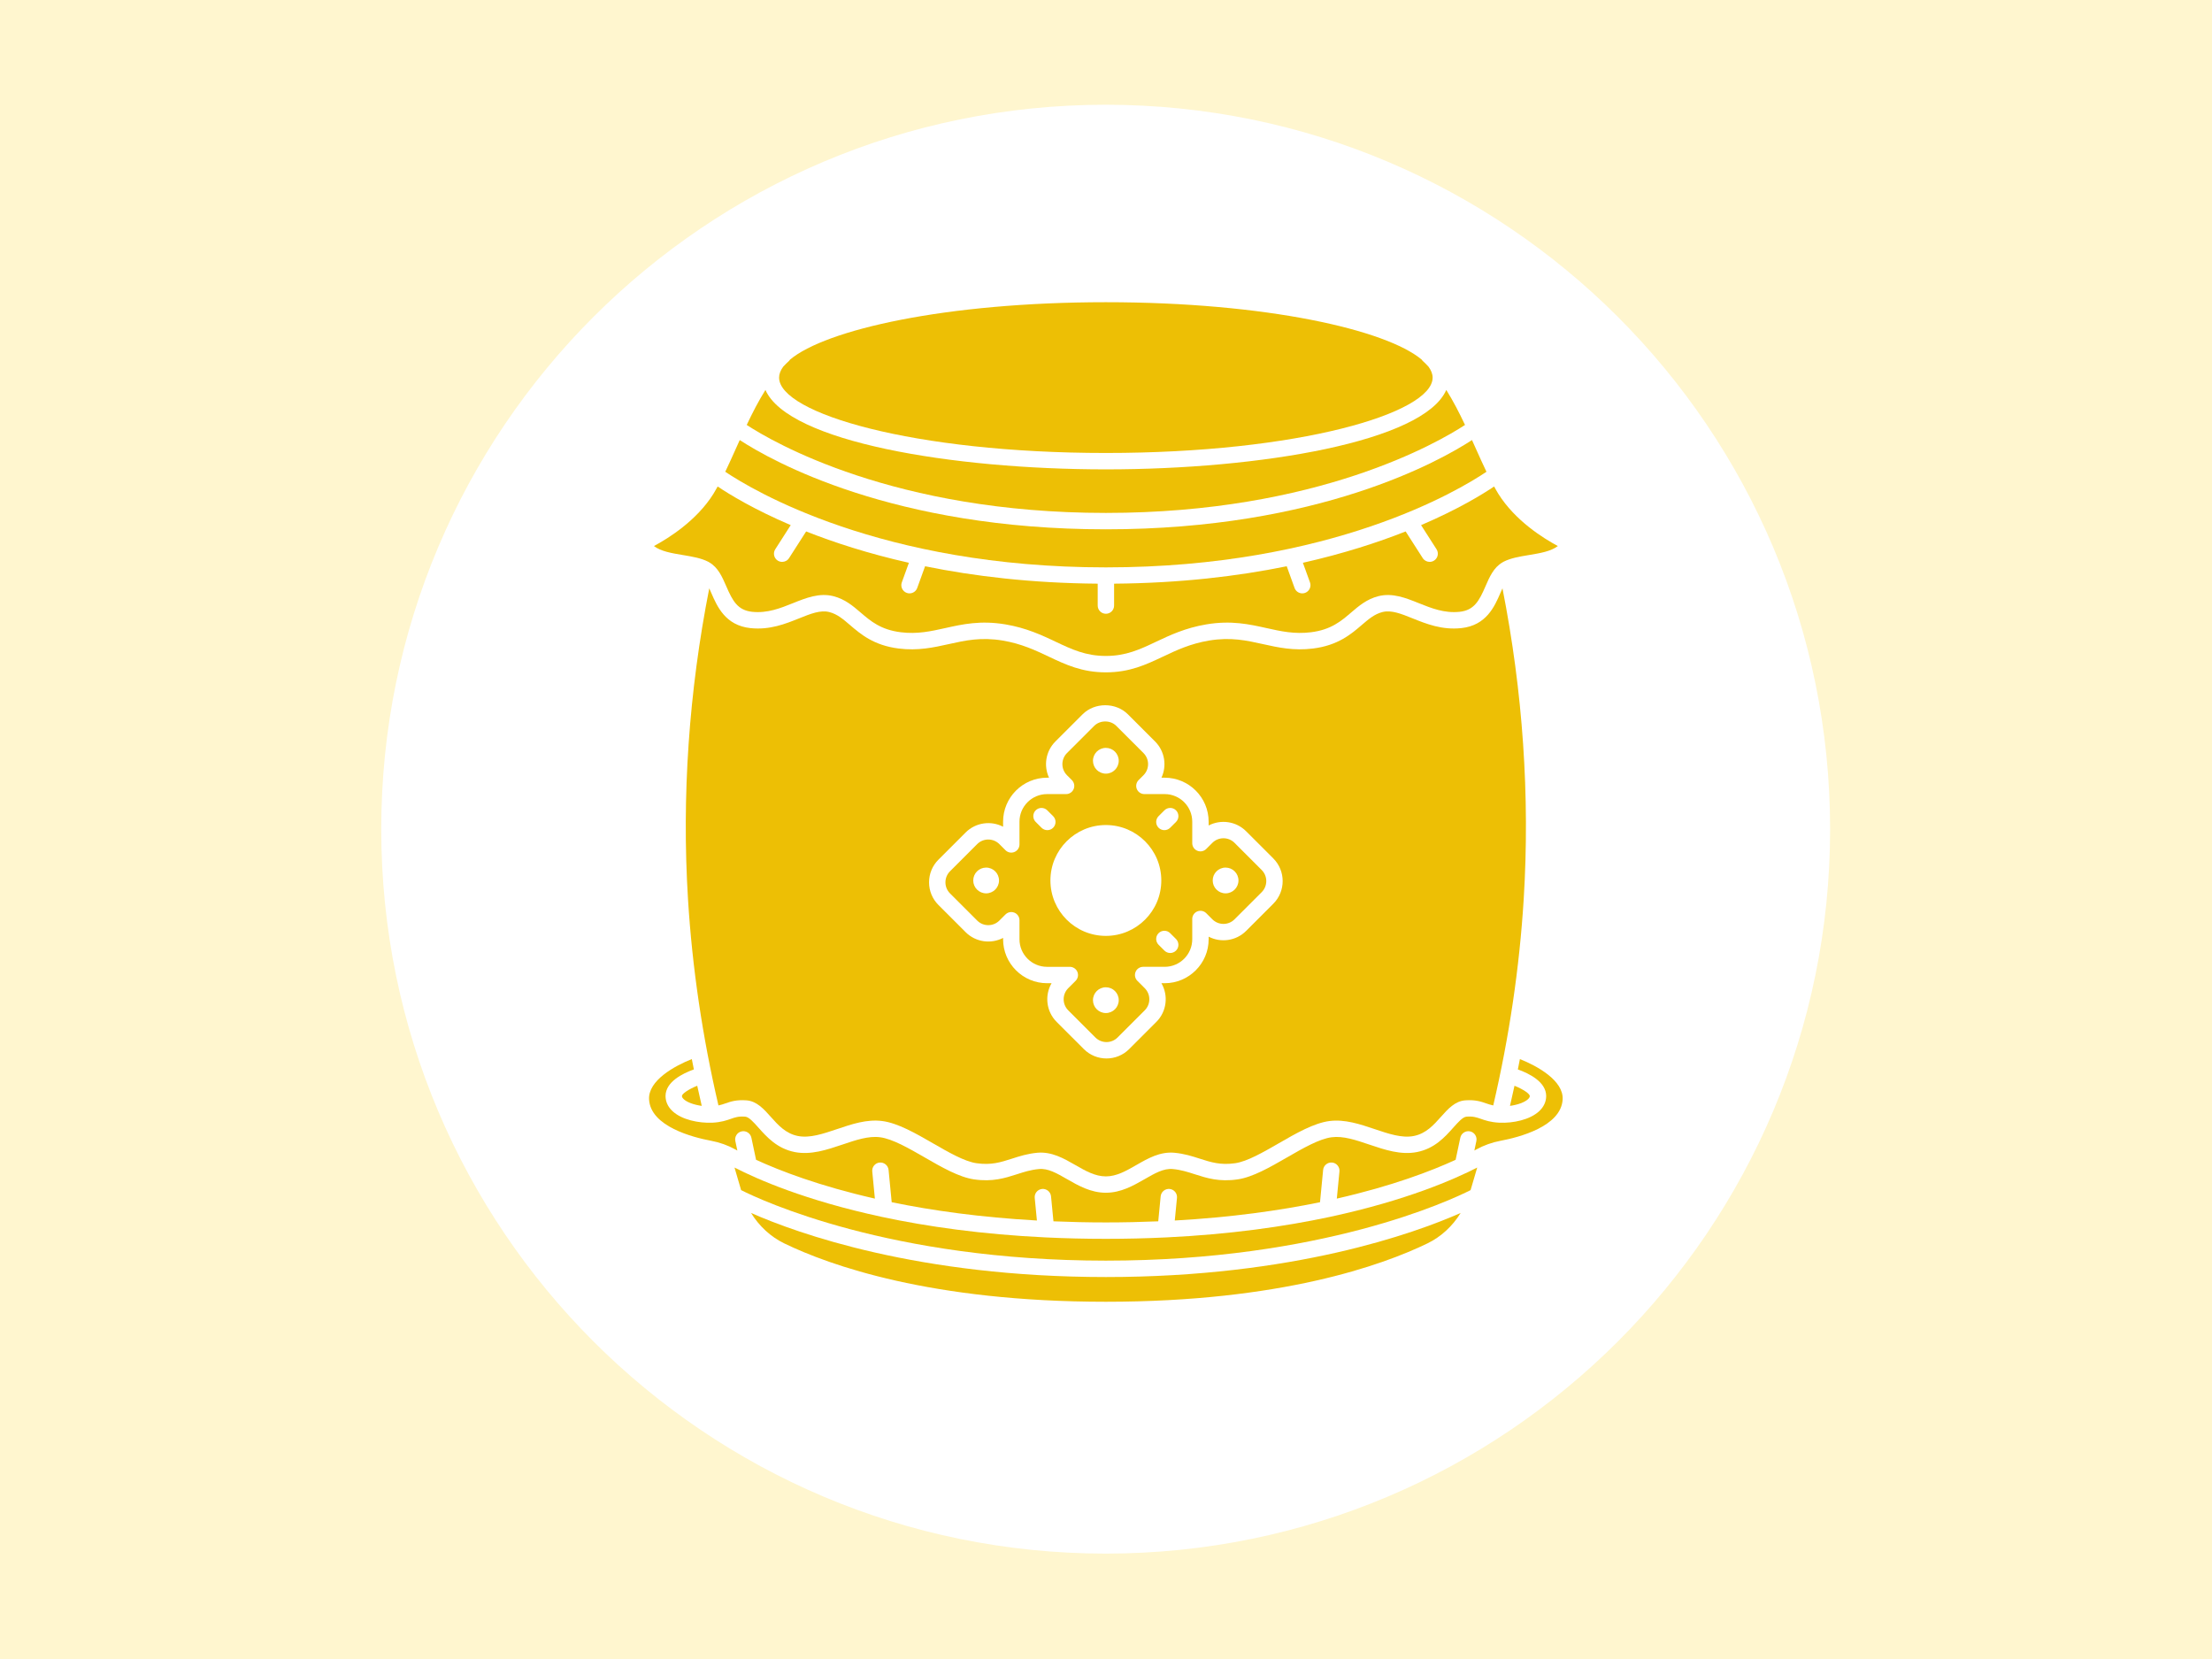 <svg xmlns="http://www.w3.org/2000/svg" xmlns:xlink="http://www.w3.org/1999/xlink" width="1600" zoomAndPan="magnify" viewBox="0 0 1200 900" height="1200" preserveAspectRatio="xMidYMid meet" version="1.0"><defs><clipPath id="id1"><path d="M 206.824 56.824 L 992.824 56.824 L 992.824 842.824 L 206.824 842.824 Z M 206.824 56.824 " clip-rule="nonzero"/></clipPath><clipPath id="id2"><path d="M 422 163.949 L 778 163.949 L 778 246 L 422 246 Z M 422 163.949 " clip-rule="nonzero"/></clipPath><clipPath id="id3"><path d="M 407 658 L 793 658 L 793 706.199 L 407 706.199 Z M 407 658 " clip-rule="nonzero"/></clipPath></defs><rect x="-120" width="1440" fill="#fff6cf" y="-90" height="1080" fill-opacity="1"/><rect x="-120" width="1440" fill="#ffffff" y="-90" height="1080" fill-opacity="1"/><rect x="-120" width="1440" fill="#fff6cf" y="-90" height="1080" fill-opacity="1"/><g clip-path="url(#id1)"><path fill="#ffffff" d="M 599.824 56.824 C 382.773 56.824 206.824 232.773 206.824 449.824 C 206.824 666.871 382.773 842.824 599.824 842.824 C 816.871 842.824 992.824 666.871 992.824 449.824 C 992.824 232.773 816.871 56.824 599.824 56.824 " fill-opacity="1" fill-rule="nonzero"/></g><path fill="#edbf05" d="M 669.727 457.234 C 666.41 453.918 661.02 453.93 657.703 457.234 L 654.379 460.559 C 653.109 461.832 651.199 462.219 649.535 461.523 C 647.871 460.84 646.789 459.211 646.789 457.418 L 646.789 445.75 C 646.789 437.5 640.078 430.789 631.824 430.789 L 620.828 430.789 C 619.031 430.789 617.402 429.707 616.719 428.047 C 616.031 426.383 616.414 424.473 617.684 423.203 L 620.34 420.547 C 621.938 418.945 622.828 416.809 622.828 414.539 C 622.828 412.27 621.941 410.141 620.34 408.531 L 605.598 393.797 C 602.383 390.582 596.793 390.582 593.578 393.797 L 578.832 408.535 C 577.23 410.141 576.344 412.273 576.344 414.543 C 576.344 416.816 577.227 418.945 578.832 420.555 L 581.488 423.207 C 582.758 424.477 583.141 426.391 582.453 428.051 C 581.766 429.715 580.141 430.793 578.344 430.793 L 568.023 430.793 C 559.773 430.793 553.062 437.504 553.062 445.754 L 553.062 458.098 C 553.062 459.895 551.98 461.52 550.316 462.203 C 548.66 462.898 546.742 462.516 545.473 461.238 L 542.145 457.914 C 538.824 454.609 533.438 454.617 530.125 457.914 L 515.387 472.652 C 513.781 474.258 512.895 476.391 512.895 478.664 C 512.895 480.934 513.777 483.062 515.387 484.672 L 530.125 499.406 C 533.445 502.727 538.836 502.719 542.145 499.406 L 545.473 496.082 C 546.32 495.23 547.457 494.777 548.613 494.777 C 549.188 494.777 549.766 494.887 550.316 495.117 C 551.98 495.801 553.062 497.43 553.062 499.223 L 553.062 509.539 C 553.062 517.789 559.773 524.5 568.023 524.5 L 580.371 524.5 C 582.168 524.5 583.793 525.582 584.48 527.242 C 585.168 528.906 584.785 530.816 583.516 532.086 L 579.512 536.086 C 576.199 539.398 576.199 544.789 579.512 548.102 L 594.254 562.84 C 597.57 566.148 602.957 566.148 606.273 562.84 L 621.016 548.102 C 622.613 546.496 623.504 544.363 623.504 542.094 C 623.504 539.82 622.617 537.691 621.016 536.082 L 617.012 532.082 C 615.742 530.812 615.359 528.902 616.047 527.238 C 616.734 525.574 618.359 524.496 620.156 524.496 L 631.824 524.496 C 640.078 524.496 646.789 517.785 646.789 509.535 L 646.789 498.543 C 646.789 496.746 647.871 495.121 649.535 494.438 C 651.199 493.754 653.109 494.129 654.379 495.402 L 657.703 498.727 C 661.02 502.043 666.41 502.047 669.727 498.727 L 684.465 483.992 C 687.777 480.68 687.777 475.285 684.465 471.973 Z M 534.973 484.637 C 531.113 484.637 527.98 481.508 527.98 477.648 C 527.98 473.793 531.113 470.664 534.973 470.664 C 538.828 470.664 541.961 473.793 541.961 477.648 C 541.965 481.508 538.836 484.637 534.973 484.637 Z M 599.922 405.727 C 603.781 405.727 606.91 408.855 606.91 412.711 C 606.91 416.57 603.781 419.699 599.922 419.699 C 596.062 419.699 592.934 416.57 592.934 412.711 C 592.934 408.855 596.062 405.727 599.922 405.727 Z M 565.031 449.059 L 561.863 445.891 C 560.125 444.152 560.125 441.344 561.859 439.602 C 563.598 437.863 566.41 437.871 568.148 439.598 L 571.32 442.762 C 573.059 444.5 573.059 447.309 571.324 449.051 C 570.457 449.918 569.312 450.355 568.176 450.355 C 567.039 450.355 565.906 449.918 565.031 449.059 Z M 599.922 549.57 C 596.062 549.57 592.934 546.438 592.934 542.582 C 592.934 538.723 596.062 535.594 599.922 535.594 C 603.781 535.594 606.91 538.723 606.91 542.582 C 606.91 546.445 603.781 549.57 599.922 549.57 Z M 599.922 507.715 C 583.312 507.715 569.848 494.25 569.848 477.645 C 569.848 461.039 583.312 447.578 599.922 447.578 C 616.531 447.578 630 461.039 630 477.645 C 630 494.254 616.531 507.715 599.922 507.715 Z M 637.984 515.695 C 637.117 516.562 635.977 516.996 634.84 516.996 C 633.703 516.996 632.562 516.562 631.695 515.695 L 628.527 512.527 C 626.789 510.789 626.789 507.98 628.527 506.242 C 630.266 504.504 633.074 504.504 634.812 506.242 L 637.984 509.41 C 639.719 511.145 639.719 513.957 637.984 515.695 Z M 637.984 445.891 L 634.812 449.055 C 633.945 449.918 632.809 450.355 631.672 450.355 C 630.531 450.355 629.391 449.918 628.523 449.051 C 626.789 447.309 626.789 444.5 628.527 442.762 L 631.695 439.598 C 633.434 437.871 636.25 437.863 637.988 439.602 C 639.719 441.34 639.719 444.152 637.984 445.891 Z M 664.875 484.637 C 661.016 484.637 657.887 481.508 657.887 477.648 C 657.887 473.793 661.016 470.664 664.875 470.664 C 668.734 470.664 671.863 473.793 671.863 477.648 C 671.863 481.508 668.734 484.637 664.875 484.637 Z M 664.875 484.637 " fill-opacity="1" fill-rule="nonzero"/><path fill="#edbf05" d="M 384.309 304.797 C 384.465 304.875 384.59 304.977 384.738 305.062 C 384.77 305.086 384.805 305.098 384.836 305.121 C 389.551 307.848 391.805 312.98 393.965 317.969 C 397.473 326.078 400.172 331.059 408.082 331.91 C 416.309 332.766 423.375 329.953 430.207 327.203 C 437.234 324.379 444.512 321.473 452.145 323.43 C 458.441 325.051 462.75 328.75 466.914 332.32 C 472.258 336.902 477.785 341.648 488.645 342.992 C 497.656 344.105 504.977 342.477 512.73 340.75 C 522.18 338.637 531.957 336.469 545.418 338.723 C 556.84 340.641 565.273 344.629 572.711 348.148 C 581.445 352.281 588.988 355.848 599.938 355.848 C 610.887 355.848 618.426 352.277 627.164 348.148 C 634.602 344.629 643.031 340.641 654.449 338.723 C 667.93 336.465 677.691 338.641 687.145 340.75 C 694.898 342.477 702.227 344.109 711.227 342.992 C 722.082 341.641 727.613 336.902 732.957 332.32 C 737.129 328.75 741.434 325.051 747.723 323.43 C 755.352 321.473 762.633 324.379 769.668 327.203 C 776.5 329.949 783.562 332.758 791.793 331.91 C 799.699 331.062 802.402 326.078 805.91 317.969 C 808.066 312.98 810.324 307.848 815.035 305.121 C 815.066 305.098 815.098 305.082 815.133 305.062 C 815.281 304.977 815.41 304.875 815.566 304.797 C 819.504 302.75 824.32 301.957 829.41 301.109 C 835.5 300.098 841.332 299.133 845.129 296.227 C 837.168 291.965 821.988 282.461 812.875 267.945 C 812.09 266.695 811.32 265.305 810.551 263.918 C 804.246 268.168 791.051 276.27 770.926 284.879 L 779.32 297.973 C 780.645 300.039 780.043 302.793 777.977 304.117 C 777.234 304.59 776.402 304.816 775.578 304.816 C 774.117 304.816 772.68 304.098 771.832 302.773 L 762.559 288.305 C 747.332 294.324 728.758 300.352 706.816 305.309 L 710.664 315.949 C 711.5 318.258 710.301 320.805 707.992 321.637 C 707.492 321.82 706.98 321.902 706.48 321.902 C 704.66 321.902 702.953 320.777 702.301 318.969 L 698.043 307.191 C 671.426 312.617 640.223 316.348 604.391 316.637 L 604.391 328.523 C 604.391 330.98 602.402 332.965 599.945 332.965 C 597.488 332.965 595.5 330.98 595.5 328.523 L 595.5 316.637 C 559.668 316.348 528.465 312.617 501.852 307.191 L 497.59 318.969 C 496.938 320.777 495.23 321.902 493.41 321.902 C 492.91 321.902 492.398 321.82 491.898 321.637 C 489.59 320.801 488.398 318.254 489.227 315.949 L 493.074 305.309 C 471.133 300.352 452.559 294.324 437.332 288.305 L 428.059 302.773 C 427.215 304.098 425.773 304.816 424.312 304.816 C 423.488 304.816 422.656 304.59 421.914 304.117 C 419.848 302.793 419.246 300.039 420.574 297.973 L 428.965 284.879 C 408.84 276.273 395.645 268.172 389.34 263.922 C 388.555 265.309 387.781 266.699 387 267.949 C 377.883 282.465 362.707 291.965 354.746 296.227 C 358.543 299.129 364.375 300.098 370.465 301.109 C 375.555 301.961 380.371 302.75 384.309 304.797 Z M 384.309 304.797 " fill-opacity="1" fill-rule="nonzero"/><g clip-path="url(#id2)"><path fill="#edbf05" d="M 599.922 245.738 C 704.391 245.738 777.195 224.184 777.195 204.844 C 777.195 202.883 776.406 200.898 774.953 198.914 C 773.902 197.816 772.863 196.707 771.762 195.734 C 771.551 195.551 771.445 195.309 771.281 195.102 C 752.012 178.918 686.984 163.949 599.922 163.949 C 512.863 163.949 447.836 178.918 428.57 195.105 C 428.406 195.316 428.301 195.555 428.09 195.738 C 426.984 196.707 425.941 197.816 424.895 198.914 C 423.441 200.898 422.652 202.883 422.652 204.844 C 422.652 224.188 495.457 245.738 599.922 245.738 Z M 599.922 245.738 " fill-opacity="1" fill-rule="nonzero"/></g><path fill="#edbf05" d="M 806.402 255.93 C 804.473 251.918 802.547 247.633 800.566 243.211 C 799.902 241.734 799.223 240.227 798.547 238.727 C 781.336 249.953 715.598 287.152 599.93 287.152 C 484.258 287.152 418.516 249.953 401.305 238.727 C 400.625 240.227 399.945 241.734 399.285 243.211 C 397.305 247.629 395.379 251.914 393.449 255.926 C 408.055 265.758 477.648 307.801 599.922 307.801 C 722.434 307.797 791.844 265.766 806.402 255.93 Z M 806.402 255.93 " fill-opacity="1" fill-rule="nonzero"/><path fill="#edbf05" d="M 794.766 230.527 C 791.66 223.961 788.316 217.453 784.605 211.539 C 772.367 239.578 683.73 254.633 599.93 254.633 C 516.125 254.633 427.484 239.578 415.25 211.539 C 411.539 217.453 408.195 223.961 405.09 230.527 C 419.258 239.805 484.938 278.262 599.934 278.262 C 714.926 278.262 780.598 239.801 794.766 230.527 Z M 794.766 230.527 " fill-opacity="1" fill-rule="nonzero"/><path fill="#edbf05" d="M 815.082 319.172 C 814.738 319.93 814.395 320.707 814.047 321.504 C 810.805 329.012 806.352 339.297 792.719 340.75 C 782.27 341.855 773.816 338.461 766.332 335.461 C 760.117 332.961 754.754 330.789 749.922 332.047 C 745.633 333.148 742.434 335.895 738.723 339.074 C 732.977 344.008 725.824 350.145 712.305 351.82 C 701.781 353.133 693.348 351.246 685.188 349.434 C 676.172 347.426 667.668 345.539 655.906 347.496 C 645.707 349.207 638.207 352.758 630.949 356.191 C 621.648 360.586 612.871 364.746 599.922 364.746 C 586.977 364.746 578.191 360.586 568.895 356.191 C 561.641 352.758 554.141 349.207 543.938 347.496 C 532.195 345.539 523.676 347.422 514.66 349.434 C 506.5 351.246 498.07 353.133 487.543 351.82 C 474.023 350.145 466.871 344.008 461.121 339.074 C 457.414 335.895 454.215 333.148 449.918 332.047 C 445.109 330.793 439.73 332.961 433.516 335.461 C 426.035 338.465 417.551 341.852 407.129 340.75 C 393.5 339.297 389.047 329.012 385.797 321.504 C 385.453 320.703 385.109 319.93 384.766 319.172 C 373.738 375.176 369.797 431.832 373.234 487.758 C 375.516 524.887 381.094 562.523 389.754 599.699 C 391.168 599.398 392.359 599.008 393.551 598.59 C 396.316 597.629 399.441 596.527 404.945 596.934 C 410.535 597.344 414.371 601.656 418.086 605.82 C 422.094 610.324 426.238 614.973 432.891 616.277 C 439.277 617.527 446.5 615.102 454.133 612.523 C 462.051 609.848 470.23 607.078 478.559 608.148 C 487.055 609.234 496.77 614.84 506.164 620.258 C 514.547 625.086 523.215 630.09 529.703 631.031 C 537.719 632.195 542.914 630.52 548.941 628.582 C 553.102 627.242 557.398 625.859 562.801 625.359 C 570.531 624.691 577.023 628.383 583.305 631.992 C 588.848 635.176 594.086 638.188 599.918 638.188 C 605.75 638.188 610.988 635.176 616.531 631.992 C 622.816 628.375 629.312 624.684 637.035 625.359 C 642.438 625.855 646.742 627.242 650.898 628.582 C 656.922 630.52 662.133 632.188 670.137 631.031 C 676.621 630.09 685.289 625.086 693.676 620.258 C 703.07 614.84 712.785 609.238 721.277 608.148 C 729.578 607.109 737.781 609.852 745.703 612.523 C 753.344 615.102 760.574 617.535 766.945 616.277 C 773.602 614.973 777.746 610.324 781.75 605.82 C 785.469 601.652 789.305 597.344 794.891 596.934 C 800.391 596.523 803.516 597.629 806.285 598.59 C 807.477 599.008 808.668 599.398 810.082 599.699 C 818.742 562.523 824.32 524.891 826.605 487.758 C 830.051 431.832 826.109 375.176 815.082 319.172 Z M 690.754 490.277 L 676.016 505.012 C 670.527 510.5 662.238 511.543 655.688 508.141 L 655.688 509.535 C 655.688 522.688 644.984 533.387 631.832 533.387 L 630.066 533.387 C 633.91 540.035 632.992 548.703 627.309 554.387 L 612.566 569.125 C 609.176 572.516 604.727 574.211 600.27 574.211 C 595.816 574.211 591.367 572.516 587.973 569.125 L 573.23 554.387 C 567.551 548.707 566.629 540.035 570.477 533.387 L 568.031 533.387 C 554.875 533.387 544.172 522.688 544.172 509.535 L 544.172 508.816 C 537.617 512.223 529.332 511.18 523.844 505.688 L 509.105 490.953 C 505.82 487.672 504.012 483.305 504.012 478.656 C 504.012 474.012 505.82 469.648 509.105 466.363 L 523.844 451.625 C 529.332 446.145 537.621 445.082 544.172 448.5 L 544.172 445.75 C 544.172 432.598 554.875 421.898 568.031 421.898 L 569.094 421.898 C 566.09 415.465 567.246 407.551 572.551 402.25 L 587.293 387.516 C 593.859 380.941 605.32 380.941 611.883 387.516 L 626.625 402.25 C 631.93 407.551 633.086 415.465 630.082 421.898 L 631.824 421.898 C 644.98 421.898 655.684 432.598 655.684 445.75 L 655.684 447.82 C 662.238 444.418 670.523 445.461 676.012 450.949 L 690.75 465.684 C 697.535 472.465 697.535 483.5 690.754 490.277 Z M 690.754 490.277 " fill-opacity="1" fill-rule="nonzero"/><path fill="#edbf05" d="M 369.949 594.59 C 369.949 594.805 369.949 595.387 370.875 596.266 C 372.723 598.016 376.531 599.371 380.691 599.93 C 379.855 596.297 379.027 592.656 378.246 589.012 C 373.52 590.914 369.949 593.363 369.949 594.59 Z M 369.949 594.59 " fill-opacity="1" fill-rule="nonzero"/><path fill="#edbf05" d="M 721.23 660.199 C 696.906 665.391 667.391 669.633 632.461 671.301 C 632.441 671.301 632.426 671.309 632.402 671.309 C 632.371 671.309 632.34 671.305 632.312 671.305 C 621.988 671.793 611.199 672.062 599.922 672.062 C 588.648 672.062 577.859 671.793 567.535 671.305 C 567.504 671.305 567.473 671.309 567.441 671.309 C 567.422 671.309 567.406 671.301 567.387 671.301 C 532.445 669.633 502.926 665.391 478.598 660.195 C 478.391 660.148 478.172 660.137 477.977 660.059 C 437 651.25 410.852 639.754 398.461 633.387 C 399.621 637.461 400.816 641.547 402.055 645.633 C 413.027 651.168 482.879 683.895 599.922 683.895 C 717.148 683.895 786.824 651.184 797.785 645.637 C 799.027 641.547 800.227 637.461 801.387 633.383 C 788.996 639.75 762.848 651.246 721.871 660.059 C 721.672 660.145 721.445 660.148 721.23 660.199 Z M 721.23 660.199 " fill-opacity="1" fill-rule="nonzero"/><g clip-path="url(#id3)"><path fill="#edbf05" d="M 407.445 658.027 C 411.828 665.145 418.043 670.945 425.488 674.551 C 449.891 686.371 505.008 706.199 599.922 706.199 C 694.84 706.199 749.953 686.371 774.363 674.547 C 781.805 670.945 788.016 665.141 792.402 658.027 C 767.449 669.031 701.77 692.789 599.922 692.789 C 498.07 692.785 432.398 669.027 407.445 658.027 Z M 407.445 658.027 " fill-opacity="1" fill-rule="nonzero"/></g><path fill="#edbf05" d="M 829.902 594.59 C 829.902 593.363 826.328 590.914 821.605 589.012 C 820.828 592.66 820 596.301 819.16 599.934 C 823.301 599.375 827.133 598.016 828.977 596.266 C 829.902 595.383 829.902 594.805 829.902 594.59 Z M 829.902 594.59 " fill-opacity="1" fill-rule="nonzero"/><path fill="#edbf05" d="M 824.535 574.551 C 824.176 576.422 823.797 578.289 823.426 580.16 C 829.539 582.348 838.793 586.918 838.793 594.59 C 838.793 597.609 837.52 600.418 835.098 602.715 C 829.996 607.559 820.641 609.375 813.547 609.059 C 813.543 609.059 813.543 609.059 813.539 609.059 C 813.531 609.059 813.527 609.059 813.523 609.059 C 813.453 609.055 813.371 609.059 813.305 609.055 C 808.605 608.809 805.703 607.793 803.371 606.977 C 800.957 606.133 799.207 605.52 795.559 605.789 C 793.562 605.938 791.055 608.75 788.406 611.727 C 783.891 616.797 778.27 623.109 768.68 624.988 C 759.961 626.695 751.277 623.773 742.871 620.938 C 735.582 618.473 728.699 616.129 722.418 616.953 C 715.688 617.812 706.766 622.965 698.125 627.941 C 689.016 633.195 679.598 638.621 671.422 639.809 C 661.359 641.27 654.664 639.109 648.188 637.031 C 644.309 635.785 640.656 634.609 636.227 634.199 C 631.262 633.738 626.512 636.5 620.965 639.684 C 614.949 643.137 608.129 647.059 599.922 647.059 C 591.715 647.059 584.891 643.137 578.883 639.684 C 573.332 636.496 568.586 633.727 563.621 634.199 C 559.191 634.609 555.535 635.781 551.66 637.031 C 545.18 639.109 538.484 641.266 528.426 639.809 C 520.25 638.621 510.832 633.195 501.723 627.941 C 493.086 622.965 484.16 617.816 477.43 616.953 C 471.168 616.121 464.266 618.473 456.973 620.938 C 448.566 623.77 439.879 626.695 431.168 624.988 C 421.582 623.105 415.957 616.793 411.441 611.727 C 408.785 608.75 406.285 605.938 404.289 605.789 C 400.656 605.512 398.891 606.125 396.477 606.977 C 394.145 607.793 391.234 608.809 386.543 609.055 C 386.473 609.059 386.395 609.055 386.324 609.055 C 386.316 609.055 386.309 609.055 386.305 609.055 C 386.301 609.055 386.297 609.055 386.297 609.055 C 379.211 609.355 369.855 607.551 364.746 602.707 C 362.328 600.41 361.055 597.605 361.055 594.586 C 361.055 586.914 370.309 582.344 376.422 580.156 C 376.047 578.285 375.668 576.418 375.309 574.547 C 365.949 578.254 351.527 586.188 352.113 596.461 C 352.953 611.152 375.938 617.023 385.785 618.871 C 390.426 619.73 394.855 621.32 398.945 623.582 C 399.27 623.758 399.648 623.965 400.008 624.16 L 398.922 619.035 C 398.414 616.633 399.949 614.273 402.348 613.762 C 404.746 613.25 407.109 614.789 407.621 617.191 L 410.164 629.191 C 423.203 635.184 444.504 643.387 474.621 650.238 L 473.195 635.52 C 472.957 633.078 474.754 630.906 477.195 630.672 C 479.59 630.461 481.809 632.227 482.043 634.668 L 483.738 652.199 C 505.707 656.719 531.914 660.414 562.52 662.125 L 561.336 649.855 C 561.094 647.414 562.891 645.238 565.332 645.004 C 567.746 644.777 569.945 646.555 570.18 649 L 571.492 662.562 C 580.605 662.941 590.055 663.164 599.918 663.164 C 609.785 663.164 619.23 662.941 628.344 662.562 L 629.656 649 C 629.891 646.551 632.102 644.77 634.508 645.004 C 636.953 645.238 638.742 647.414 638.504 649.855 L 637.316 662.125 C 667.926 660.414 694.129 656.719 716.102 652.199 L 717.793 634.668 C 718.031 632.219 720.223 630.457 722.645 630.672 C 725.09 630.906 726.879 633.078 726.641 635.52 L 725.219 650.238 C 755.332 643.391 776.633 635.184 789.672 629.191 L 792.215 617.191 C 792.727 614.789 795.105 613.266 797.488 613.762 C 799.891 614.27 801.426 616.633 800.914 619.035 L 799.832 624.156 C 800.191 623.957 800.57 623.758 800.895 623.578 C 804.984 621.32 809.41 619.738 814.059 618.867 C 823.902 617.023 846.887 611.152 847.727 596.465 C 848.32 586.191 833.898 578.258 824.535 574.551 Z M 824.535 574.551 " fill-opacity="1" fill-rule="nonzero"/></svg>